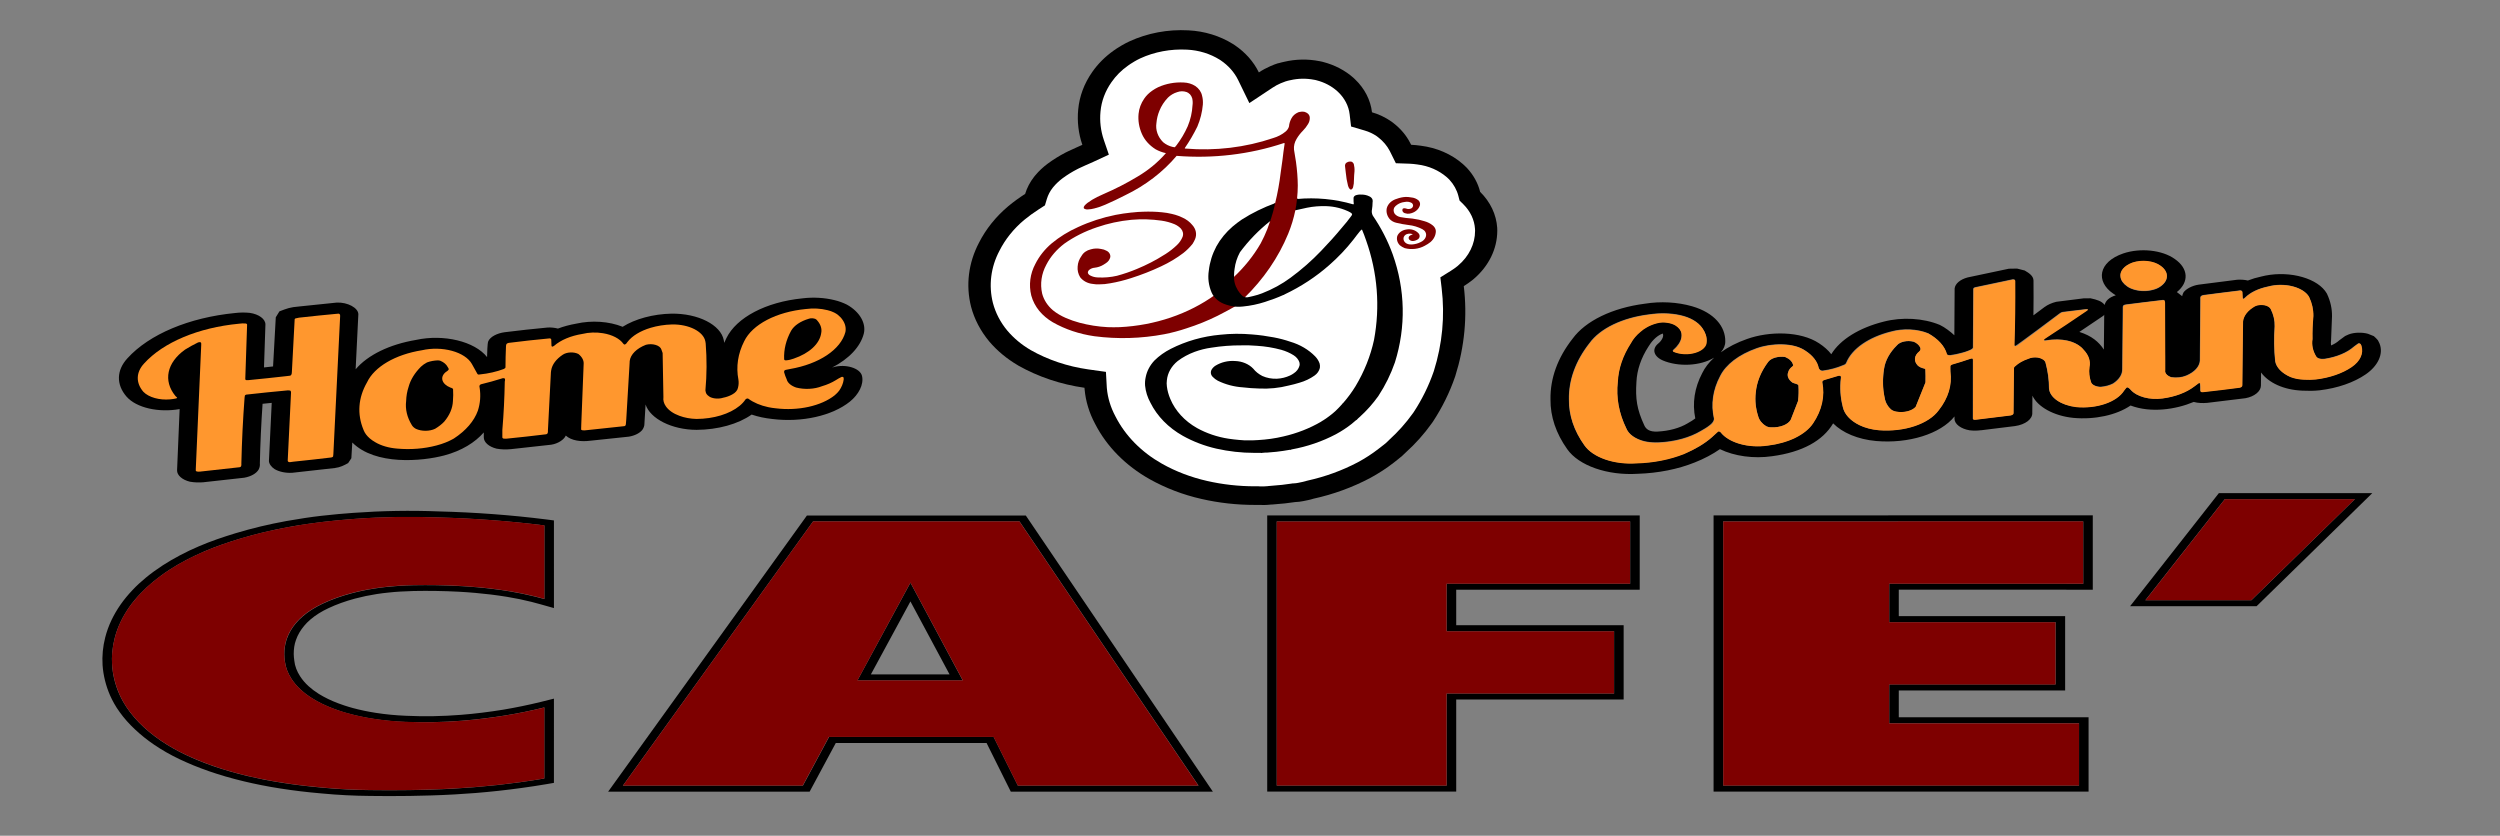 <?xml version="1.0" encoding="utf-8"?>
<!-- Generator: Adobe Illustrator 26.0.2, SVG Export Plug-In . SVG Version: 6.00 Build 0)  -->
<svg version="1.1" xmlns="http://www.w3.org/2000/svg" xmlns:xlink="http://www.w3.org/1999/xlink" x="0px" y="0px"
	 viewBox="0 0 350 117" style="enable-background:new 0 0 350 117;" xml:space="preserve">
<rect x="0" y="0" width="350" height="117" fill="#808080" stroke="none"/>
<style type="text/css">
	.st0{fill-rule:evenodd;clip-rule:evenodd;}
	.st1{fill-rule:evenodd;clip-rule:evenodd;fill:#FF972E;}
	.st2{fill-rule:evenodd;clip-rule:evenodd;fill:#FFFFFF;}
	.st3{fill-rule:evenodd;clip-rule:evenodd;fill:#7E0000;}
</style>
<g id="Layer_1">
	<path d="M49.32,61.95c3.22,3.23,9.76,2.64,12.88,1.81c2.45-0.65,4.32-1.83,5.53-3.22l0,0.69c0,0.68,0.7,1.31,1.78,1.58
		c0.65,0.12,1.34,0.14,2.01,0.07l-0.07,0.01l5.71-0.63c0.99-0.15,1.82-0.73,2.05-1.28c0.79,0.72,2.12,0.89,3.44,0.72l5.4-0.57
		c0.82-0.14,1.51-0.49,1.87-0.94c0.2-0.28,0.31-0.58,0.3-0.88l0.16-2.68c0.64,1.98,3.67,3.54,7.15,3.55c2.98-0.02,5.8-0.8,7.7-2.14
		c0.95,0.32,1.83,0.5,2.9,0.62c4.12,0.51,8.37-0.44,10.85-2.43c1.22-0.98,1.99-2.41,1.7-3.61c-0.27-1.1-2.32-1.7-3.99-1.22
		l-0.2,0.06c2.38-1.23,3.96-2.91,4.44-4.74c0.36-1.44-0.55-3.06-2.36-4.07c-0.52-0.26-1.1-0.48-1.73-0.63l0.04,0.01
		c-1.44-0.36-3.03-0.45-4.56-0.26c-5.09,0.51-9.22,2.68-10.63,5.58c-0.11,0.21-0.21,0.43-0.3,0.65l-0.06-0.37
		c-0.42-2.16-3.6-3.77-7.32-3.72c-2.56,0.05-5.1,0.74-6.84,1.84c-1.91-0.77-4.34-0.93-6.5-0.44c-0.91,0.16-1.77,0.39-2.56,0.69
		c-0.43-0.12-0.95-0.17-1.42-0.15c-2.02,0.19-4.04,0.41-6.04,0.66c-1.06,0.14-2.02,0.64-2.29,1.26c-0.14,0.31-0.15,1.71-0.17,2.22
		c-1.73-2.2-6.08-3.25-9.96-2.4c-3.68,0.62-6.74,2.1-8.44,4.11l0.38-7.72c-0.03-0.89-1.51-1.68-3.01-1.62l-5.22,0.54
		c-1.42,0.12-1.72,0.28-2.82,0.69l-0.51,0.83l-0.38,6.88l-1.27,0.14l0.2-6c0.02-0.77-0.92-1.46-2.2-1.64
		c-0.68-0.07-1.37-0.06-2.04,0.02c-6.44,0.63-12.02,2.97-15.08,6.34c-1.54,1.67-1.59,3.67-0.13,5.36c1.4,1.6,4.54,2.27,7.44,1.75
		l-0.36,8.57c-0.02,0.69,0.72,1.34,1.81,1.6c0.63,0.11,1.29,0.13,1.94,0.07l-0.03,0l5.68-0.63c0.96-0.17,1.71-0.6,2.03-1.16
		c0.14-0.28,0.19-0.57,0.16-0.85c0.06-2.78,0.19-5.56,0.38-8.34l1.28-0.13l-0.39,8.14c0.01,0.39,0.34,0.83,0.77,1.12
		c0.65,0.39,1.56,0.58,2.48,0.53l5.99-0.67c0.77-0.1,1.29-0.38,1.85-0.69l0.45-0.68L49.32,61.95z"/>
	<path d="M115.93,51.74c-1.81,1-1.24,0.67-2.13,1c-0.3,0.13-0.68,0.19-1.06,0.15c-0.01-0.02-0.01-0.04-0.02-0.05
		C113.87,52.56,114.95,52.19,115.93,51.74z"/>
	<path d="M33.79,64.89c0,0.14,0.07,0.47-0.23,0.52c-0.44,0.07-5.83,0.64-6,0.6c-0.1-0.03-0.16-0.09-0.15-0.15l0.75-17.75l-0.04-0.16
		c-0.03-0.04-0.09-0.06-0.15-0.06c-0.34,0-1.82,0.87-2.08,1.05c-2.55,1.83-3.08,4.35-1.35,6.48c0.05,0.05,0.29,0.25,0.24,0.29
		l-0.11,0.06c-1.69,0.38-3.73,0.03-4.61-0.93c-1.08-1.25-1.04-2.73,0.1-3.96c2.69-2.97,7.61-5.03,13.28-5.57
		c0.31-0.05,0.64-0.06,0.96-0.03c0.11,0.02,0.18,0.08,0.18,0.14l-0.25,7.64c0,0.07,0.04,0.12,0.14,0.15l0.28,0l5.82-0.62
		c0.17-0.03,0.22-0.16,0.24-0.24l0.42-7.65l0.07-0.12c0.32-0.12,0.66-0.15,1.02-0.18l5.04-0.52c0.14-0.01,0.23,0.13,0.23,0.18
		l-0.97,19.77l-0.08,0.12c-0.13,0.07-5.64,0.69-5.96,0.72c-0.21,0.02-0.32-0.1-0.32-0.2l0.46-9.48c-0.01-0.22,0.05-0.37-0.43-0.36
		l-5.83,0.6c-0.1,0.02-0.17,0.08-0.19,0.14l-0.04,0.27C34.01,58.72,33.86,61.8,33.79,64.89z"/>
	<path d="M63.53,61.4c-2.11,1.2-4.97,1.66-7.91,1.41c-2.36-0.2-4.16-1.21-4.72-2.64c-0.91-2.19-0.74-4.49,0.49-6.62
		c1.03-2.19,3.95-3.91,7.7-4.51c0.09-0.02,0.17-0.04,0.26-0.06c2.78-0.54,5.8,0.33,6.73,1.96c0.08,0.14,0.79,1.46,0.95,1.5
		l0.17-0.02c1.2-0.12,2.35-0.38,3.38-0.77c0.11-0.06,0.22-0.13,0.22-0.22l0.07-2.92l0.07-0.35c0.06-0.08,0.17-0.14,0.31-0.16
		c0.21-0.03,5.74-0.71,5.86-0.6l0.1,0.13c0,0.12,0.01,0.96,0.13,0.99c0.05,0.01,0.22-0.08,0.27-0.11c0.93-0.81,2.33-1.4,3.94-1.66
		c2.25-0.55,4.83,0.08,5.76,1.39l0.1,0.09c0.02,0.01,0.04,0.01,0.06,0.01l0.07-0.01l0.16-0.11l0.18-0.24
		c1.07-1.42,3.61-2.39,6.24-2.45c2.36-0.04,4.39,0.99,4.66,2.36l0.05,0.31c0.17,2.19,0.16,4.37-0.04,6.56
		c0.02,0.31,0.23,0.7,0.65,0.92c0.51,0.25,1.24,0.29,1.83,0.1c1.07-0.27,1.92-0.64,2.08-1.38c0.1-0.38,0.12-0.77,0.06-1.15
		c-0.73-4.16,1.13-8.92,9.44-9.88c1.01-0.13,2.07-0.08,3.03,0.16c1.92,0.47,2.76,1.96,2.51,3.07c-0.65,2.46-3.67,4.48-7.76,5.18
		c-0.44,0.08-0.92,0.1-0.82,0.46l0.36,0.99c0.12,0.48,0.6,0.89,1.31,1.14c1.19,0.31,2.57,0.23,3.65-0.19
		c0.71-0.21,1.35-0.49,1.9-0.83l0.84-0.47c0.01,0,0.03-0.01,0.04-0.01c0.09-0.01,0.19,0.02,0.21,0.08l0.03,0.3
		c-0.05,0.79-0.49,1.55-1.25,2.19c-1.89,1.51-5.13,2.23-8.26,1.83c-1.77-0.2-2.72-0.6-3.82-1.33l-0.03-0.02
		c-0.15-0.08-0.35,0.05-0.4,0.11c-0.21,0.32-0.49,0.62-0.83,0.9c-1.4,1.14-3.64,1.82-6.03,1.83c-1.9-0.05-3.58-0.74-4.3-1.77
		c-0.28-0.41-0.4-0.84-0.34-1.28l-0.11-6.18l-0.17-0.48c-0.02-0.08-0.06-0.16-0.12-0.24c-0.36-0.45-1.28-0.65-2.05-0.44
		c-1.45,0.55-2.32,1.5-2.28,2.51l-0.52,8.53c0,0.1-0.02,0.33-0.22,0.35l-5.34,0.57c-0.22,0.03-0.71,0.08-0.71-0.13l0.35-9.08
		c0.06-0.52-0.2-1.04-0.73-1.46c-0.65-0.32-1.63-0.28-2.19,0.1c-1,0.69-1.58,1.55-1.66,2.45l-0.42,8.22
		c0.01,0.14,0.03,0.43-0.25,0.48l-5.5,0.61c-0.16,0.02-0.33,0.02-0.48-0.01c-0.09-0.03-0.15-0.09-0.15-0.15l0-1.06
		c0.19-2.25,0.31-4.51,0.34-6.76c0.02-0.12,0.13-0.43-0.11-0.47c-0.09-0.01-0.18,0-0.26,0.02L70.22,53
		c-0.92,0.3-1.87,0.56-2.85,0.79c-0.22,0.06-0.26,0.23-0.24,0.35c0.17,1.12,0.15,2.25-0.23,3.36C66.38,58.95,65.22,60.3,63.53,61.4z
		"/>
	<path class="st0" d="M304.76,40.89c1.74-1.4,1.62-3.31-0.29-4.63c-1.75-1.26-4.81-1.59-7.21-0.78c-3.51,1.2-3.88,3.93-1.42,5.62
		c0.12,0.08,0.24,0.16,0.37,0.24c-0.95,0.3-1.42,0.76-1.56,1.35c-0.4-0.53-1.05-0.73-1.98-0.93l-0.97,0.01l-3.82,0.48
		c-0.64,0.16-1.2,0.41-1.63,0.73l0.06-0.05l-1.63,1.22c0.02-1.63,0.03-3.26,0.01-4.89c-0.02-0.59-0.52-0.98-1.23-1.39l-1.07-0.27
		l-1.15,0.02l-5.77,1.22c-1.05,0.28-1.75,0.88-1.82,1.55l-0.04,6.55c-0.48-0.46-1.33-1.12-2.03-1.45c-2.3-0.96-5.29-1.13-7.87-0.46
		c-3.42,0.86-6.08,2.51-7.33,4.56c-0.43-0.56-1.01-1.07-1.71-1.53c-2.6-1.72-6.96-1.72-10.09-0.6c-1.4,0.49-2.65,1.13-3.67,1.87
		c0.42-0.47,0.64-1,0.63-1.53c0.03-2.05-1.49-4-4.64-4.92c-2.06-0.59-4.42-0.72-6.63-0.36c-4.53,0.58-8.29,2.4-10.11,4.9
		c-2.09,2.66-3.14,5.56-3.09,8.49c-0.03,2.39,0.77,4.76,2.34,6.97c1.61,2.31,5.64,3.72,9.88,3.45c2.86-0.09,5.62-0.64,7.98-1.59
		c1.32-0.52,2.5-1.15,3.52-1.86c2.03,0.99,4.74,1.36,7.3,0.99c4.25-0.57,7.12-2.18,8.55-4.6c1.31,1.32,3.46,2.24,6.01,2.47
		c4.56,0.4,9.03-1,10.98-3.44l0,0.35c0.02,0.73,0.91,1.39,2.11,1.59c0.55,0.07,1.12,0.06,1.67-0.02c-0.06,0.01-0.12,0.02-0.18,0.03
		l4.87-0.6c1.46-0.21,2.48-0.99,2.42-1.87l0.02-2.39c0.72,1.55,2.96,2.83,5.71,3.11c3.01,0.28,6.05-0.38,8.03-1.73
		c2.82,1.07,6.3,0.57,8.84-0.5c0.62,0.17,1.23,0.18,1.88,0.13l5.35-0.65c1.29-0.23,2.17-0.98,2.18-1.76l0.02-1.84
		c1.05,1.42,3.12,2.43,5.79,2.54c0.82,0.04,1.6,0.04,2.41-0.05c2.52-0.3,4.79-1.09,6.46-2.24c1.66-1.14,2.53-2.83,1.92-4.32
		l-0.22-0.44c-0.11-0.16-0.39-0.41-0.57-0.58l-0.82-0.33c-0.79-0.23-1.97-0.21-2.71,0.09l-0.49,0.22l-0.83,0.61
		c-0.3,0.28-0.69,0.52-1.14,0.71c-0.04-0.24-0.04-0.49,0-0.73l0.13-3.33c0.02-1.06-0.21-2.12-0.69-3.14l-0.04-0.08
		c-1.19-2.08-5.04-3.2-8.59-2.5c-0.19,0.04-0.38,0.08-0.57,0.13c-0.67,0.14-1.3,0.33-1.89,0.56c-0.47-0.11-0.98-0.14-1.49-0.11
		l-5.41,0.69c-0.89,0.13-1.77,0.6-2.11,1.09c-0.09,0.17-0.15,0.35-0.19,0.52L304.76,40.89z M294.59,44.06l-0.05,4.88
		c-0.7-1.07-1.71-1.93-3.43-2.47l3.37-2.27C294.52,44.16,294.56,44.11,294.59,44.06z M239.98,50.07c-0.73,0.66-1.29,1.39-1.66,2.15
		c-1.09,2.06-1.42,4.23-0.98,6.36c-0.3,0.23-0.63,0.44-1,0.64l-0.08,0.05c-1.12,0.67-2.61,1.07-4.2,1.15
		c-1.14,0.06-1.62-0.34-1.86-0.87c-1.05-2.27-1.25-3.73-1.1-6.08c0.08-1.69,0.65-3.35,1.67-4.93c0.33-0.55,1.02-1.49,2.01-1.85
		c0.23,0.4-0.2,1.06-0.6,1.38c-1.01,0.82-0.64,1.9,0.73,2.44c-0.05-0.02-0.1-0.04-0.15-0.06C234.96,51.39,238.04,51.25,239.98,50.07
		z M239.68,61.2c-1.03,0.91-2.35,1.69-3.9,2.3c-1.98,0.8-4.31,1.26-6.72,1.33c-3.11,0.21-6.09-0.82-7.27-2.52
		c-1.45-2.03-2.18-4.2-2.15-6.4c-0.05-2.72,0.93-5.41,2.87-7.88c1.49-2.06,4.61-3.57,8.36-4.03c2.94-0.42,6.16,0.04,7.46,1.94
		c0.73,1.06,1.14,2.75-1.01,3.4c-0.97,0.3-2.15,0.25-3.04-0.13c-0.16-0.07-0.1-0.18-0.01-0.26c1.12-0.95,1.79-2.5,0.27-3.43
		c-0.63-0.39-1.72-0.54-2.56-0.32c-1.93,0.51-3.02,1.68-3.67,2.79c-1.13,1.74-1.75,3.57-1.84,5.42c-0.25,2.21,0.16,4.42,1.2,6.54
		c0.53,1.23,2.22,2.09,4.58,1.97c2.22-0.11,4.29-0.67,5.85-1.6c0.8-0.45,1.93-1.11,1.84-1.76c-0.45-1.99-0.16-4,0.86-5.92
		c0.8-1.63,2.63-3.02,5.11-3.9c2.07-0.74,5.07-0.83,6.79,0.31c1.05,0.67,1.71,1.52,1.89,2.42c0.04,0.18,0.27,0.44,0.6,0.4
		c1.01-0.13,1.97-0.39,2.8-0.75c0.29-0.1,0.41-0.18,0.48-0.38c0.8-1.94,3.12-3.55,6.26-4.34c1.68-0.47,3.66-0.38,5.19,0.24
		c1.38,0.77,2.29,1.78,2.6,2.88c0.04,0.15,0.27,0.21,0.52,0.19c0.75-0.08,3.07-0.6,3.16-1.05l0.05-8.24
		c0.01-0.09,0.1-0.17,0.24-0.21l5.25-1.11c0.21-0.02,0.34,0.03,0.35,0.17c0.03,2.98-0.01,5.96-0.11,8.95l0.02,0.15c0,0,0,0,0,0
		c0.02,0.03,0.09,0.05,0.15,0.04c0.18-0.04,5.98-4.39,6.21-4.56c0.09-0.08,0.22-0.14,0.36-0.18c0.25-0.05,3.37-0.41,3.5-0.41
		c0.06,0.01,0.08,0.06,0.05,0.09l-5.82,3.9l-0.32,0.25c-0.04,0.04-0.03,0.08,0.01,0.12c0.06,0.03,0.13,0.04,0.2,0.03
		c2.32-0.38,4.25,0.04,5.31,1.26c0.72,0.74,1.02,1.59,0.84,2.44c-0.09,0.72-0.01,1.44,0.23,2.15c0.15,0.37,0.71,0.63,1.36,0.64
		c0.65-0.05,1.25-0.22,1.74-0.47c0.85-0.56,1.31-1.28,1.28-2.03l0.08-8.5c-0.02-0.12,0-0.24,0.05-0.36c0.07-0.08,0.2-0.14,0.35-0.16
		l5.24-0.64l0.11,0.02l0.08,0.06c0.03,0.18,0.13,9.32,0.09,9.72c-0.09,0.41,0.24,0.8,0.85,1.01c0.73,0.12,1.52,0.03,2.13-0.23
		c1.14-0.49,1.84-1.26,1.89-2.08l0.07-8.64c-0.02-0.12-0.01-0.24,0.05-0.36c0.07-0.08,0.2-0.15,0.35-0.18l5.13-0.65
		c0.08-0.01,0.16,0.01,0.22,0.04c0.07,0.05,0.1,0.1,0.11,0.16l0.05,0.88l0.08,0.08c0.02,0.01,0.05,0.01,0.08,0l0.2-0.17
		c0.73-0.72,1.86-1.26,3.21-1.54c0.14-0.04,0.28-0.07,0.43-0.1c2.19-0.43,4.56,0.26,5.29,1.54c0.42,0.88,0.62,1.8,0.6,2.71
		c-0.1,1.07-0.14,2.13-0.12,3.2c-0.13,0.82,0.04,1.65,0.51,2.42c0.2,0.34,0.69,0.41,1.23,0.35c1.68-0.26,3.14-0.87,4.09-1.72
		l0.59-0.43c0.03-0.02,0.12-0.03,0.16-0.01l0.11,0.04l0.01,0.01c0.02,0.02,0.13,0.24,0.15,0.27c0.34,1.06-0.17,2.16-1.37,2.98
		c-1.29,0.89-3.05,1.5-5,1.73c-1.1,0.12-2.66,0.03-3.57-0.35c-1.21-0.54-1.98-1.34-2.12-2.22c-0.16-1.62-0.18-3.24-0.07-4.85
		c0.03-0.82-0.16-1.64-0.55-2.42c-0.05-0.11-0.14-0.21-0.25-0.29c-0.48-0.35-1.35-0.41-1.95-0.13c-1.01,0.56-1.61,1.33-1.69,2.15
		l-0.1,8.94c0,0.14-0.15,0.26-0.36,0.32l-4.96,0.6c-0.14,0.01-0.39,0.02-0.47-0.03l-0.07-0.11L308,53.68
		c-0.01-0.03-0.05-0.05-0.09-0.06c-0.04-0.01-0.08,0-0.11,0.01l-0.63,0.47c-1.1,0.84-2.67,1.43-4.44,1.67
		c-1.79,0.25-3.64-0.25-4.46-1.22c-0.09-0.11-0.22-0.22-0.37-0.31c-0.01,0-0.01,0-0.02-0.01c-0.08-0.02-0.17-0.01-0.21,0.03
		l-0.32,0.41c-1.02,1.61-3.84,2.57-6.73,2.3c-2.12-0.26-3.67-1.33-3.77-2.6c0-1.21-0.17-2.41-0.49-3.61
		c-0.09-0.34-0.51-0.62-1.08-0.72c-0.47-0.07-0.96,0-1.34,0.17c-0.74,0.25-1.36,0.6-1.81,1.02c-0.11,0.07-0.18,0.16-0.2,0.25
		l-0.06,6.31c0.03,0.16-0.15,0.31-0.42,0.35l-4.8,0.59c-0.18,0.03-0.46,0.04-0.46-0.13l0.01-8.11c0.02-0.09,0-0.19-0.04-0.28
		l-0.05-0.04l-0.07-0.01l-0.25,0.06c-0.82,0.29-1.66,0.55-2.51,0.79c-0.14,0.05-0.23,0.13-0.25,0.22l0.01,0.8
		c0.26,1.84-0.3,3.69-1.63,5.37c-1.39,1.94-4.83,3.09-8.4,2.81c-2.78-0.24-4.68-1.67-5.03-3.25c-0.34-1.33-0.43-2.68-0.27-4.02
		c0.02-0.1,0.05-0.33-0.16-0.36l-0.23,0.02l-1.91,0.57c-0.2,0.06-0.33,0.18-0.31,0.31c0.39,1.96-0.06,3.94-1.29,5.77
		c-1.08,1.6-3.47,2.76-6.35,3.11c-2.68,0.4-5.46-0.38-6.59-1.86c-0.05-0.07-0.25-0.18-0.36-0.11L239.68,61.2z M296.88,38.83
		c-0.16-0.81,0.49-1.6,1.67-2.03c1.31-0.44,2.97-0.26,3.91,0.43c1.27,0.88,1.2,2.18-0.17,3.01c-0.06,0.04-0.13,0.07-0.2,0.11
		c-1.29,0.63-3.21,0.52-4.28-0.23C297.28,39.75,296.95,39.31,296.88,38.83z"/>
	<path class="st0" d="M63.41,56.14l0.01-1.64c-0.02-0.08-0.11-0.16-0.24-0.19c-1.31-0.38-1.68-1.51-0.82-2.18
		c0.18-0.14,0.44-0.27,0.46-0.45c-0.17-0.33-0.65-1.22-1.53-1.22c-0.54,0.02-1.07,0.11-1.52,0.29c-1.37,0.62-2.26,2.38-2.57,3.4
		c-0.22,0.66-0.33,1.33-0.35,2c-0.14,1.14,0.13,2.29,0.79,3.36c0.12,0.21,0.32,0.39,0.58,0.54c0.79,0.36,1.9,0.35,2.68-0.01
		c0.5-0.3,0.93-0.64,1.28-1C62.96,58.13,63.38,57.15,63.41,56.14z M60.81,56.12c-0.03,0.76-0.35,1.51-0.92,2.2
		c-0.03,0.03-0.06,0.06-0.09,0.09c-0.53-1.25-0.41-2.87,0.01-4.14c0.25,0.32,0.59,0.61,1.01,0.87L60.81,56.12z"/>
	<path class="st0" d="M114.39,44.89c-0.18-0.28-0.73-0.41-1.19-0.26c-1.18,0.35-2.07,0.95-2.49,1.68c-0.71,1.28-1.04,2.63-0.98,3.98
		l0.07,0.13c0.23,0.14,1.03-0.12,1.26-0.2c2.21-0.75,3.65-2.09,3.86-3.58C115.05,46.03,114.86,45.43,114.39,44.89z"/>
	<path class="st0" d="M251.73,56.13c0.09-0.71,0.1-1.42,0.05-2.13c-0.01-0.09-0.1-0.18-0.24-0.22l-0.55-0.18
		c-0.62-0.41-0.86-0.98-0.64-1.51c0.07-0.29,0.28-0.56,0.59-0.79c0.09-0.08,0.12-0.17,0.07-0.26c-0.11-0.43-0.5-0.81-1.1-1.06
		c-0.97-0.14-1.97,0.16-2.37,0.69c-1.81,2.42-2.18,4.99-1.4,7.63c0.16,0.54,0.77,1.52,1.85,1.53c1.22,0.05,2.34-0.39,2.71-1.07
		L251.73,56.13z"/>
	<path class="st0" d="M269.57,53.53l-0.01-1.78c0-0.06-0.07-0.12-0.16-0.14c-0.38-0.08-0.7-0.23-0.91-0.43
		c-0.6-0.62-0.51-1.4,0.22-1.97c0.49-0.42-0.22-1.17-0.79-1.36c-0.88-0.23-1.92-0.01-2.34,0.5c-1.02,1.01-1.64,2.14-1.81,3.31
		c-0.23,1.47-0.48,5.63,1.75,5.99c1.06,0.18,2.18-0.11,2.68-0.68L269.57,53.53z"/>
	<path class="st1" d="M239.68,61.2c0.25-0.21,0.49-0.43,0.73-0.65l0.13-0.12c0.05-0.02,0.12-0.03,0.18-0.01
		c0.08,0.03,0.14,0.07,0.18,0.11c1.13,1.47,3.91,2.26,6.59,1.86c2.88-0.34,5.27-1.51,6.35-3.11c1.24-1.83,1.68-3.81,1.29-5.77
		c-0.02-0.13,0.11-0.26,0.31-0.31c0.65-0.18,1.28-0.37,1.91-0.57c0.07-0.02,0.15-0.03,0.23-0.02c0.06,0.01,0.12,0.04,0.14,0.07
		c0.04,0.09,0.04,0.19,0.02,0.29c-0.16,1.34-0.07,2.69,0.27,4.02c0.19,0.98,1.01,1.89,2.3,2.53c0.78,0.38,1.72,0.63,2.73,0.72
		c3.56,0.28,7-0.87,8.4-2.81c1.32-1.68,1.88-3.53,1.63-5.37c-0.02-0.27-0.02-0.54-0.01-0.8c0.02-0.09,0.12-0.17,0.25-0.22
		c0.86-0.24,1.69-0.51,2.51-0.79l0.25-0.06c0.02,0,0.05,0,0.07,0.01c0.02,0.01,0.04,0.02,0.05,0.04c0.04,0.09,0.05,0.19,0.04,0.28
		l-0.01,8.11c0,0.06,0.07,0.12,0.17,0.14c0.1,0.01,0.19,0.01,0.29-0.01l4.8-0.59c0.27-0.04,0.45-0.19,0.42-0.35l0.06-6.31
		c0.02-0.09,0.09-0.18,0.2-0.25c0.45-0.42,1.07-0.77,1.81-1.02c0.38-0.18,0.87-0.24,1.34-0.17c0.57,0.1,0.99,0.38,1.08,0.72
		c0.33,1.19,0.49,2.4,0.49,3.61c0.1,1.27,1.65,2.33,3.77,2.6c2.89,0.27,5.71-0.69,6.73-2.3l0.32-0.41c0.02-0.02,0.06-0.04,0.11-0.05
		c0.04-0.01,0.09,0,0.12,0.02c0.15,0.09,0.28,0.19,0.37,0.31c0.82,0.96,2.67,1.47,4.46,1.22c1.77-0.23,3.34-0.83,4.44-1.67
		l0.63-0.47c0.03-0.02,0.07-0.02,0.11-0.01c0.04,0.01,0.08,0.03,0.09,0.06c0.04,0.28,0.05,0.56,0.03,0.84c0,0.07,0,0.14,0.01,0.22
		c0,0.04,0.03,0.08,0.07,0.11c0.05,0.03,0.12,0.04,0.19,0.04c0.09,0,0.19-0.01,0.28-0.02c1.65-0.18,3.3-0.38,4.93-0.6l0.03,0
		c0.22-0.05,0.36-0.18,0.36-0.32l0.1-8.94c0.08-0.81,0.68-1.58,1.69-2.15c0.36-0.17,0.85-0.22,1.29-0.14
		c0.44,0.08,0.78,0.29,0.91,0.56c0.39,0.79,0.58,1.6,0.55,2.42c-0.12,1.62-0.09,3.24,0.07,4.85c0.14,0.88,0.91,1.69,2.12,2.22
		c0.56,0.22,1.21,0.35,1.89,0.37c0.56,0.03,1.13,0.03,1.69-0.03c1.95-0.24,3.71-0.85,5-1.73c1.2-0.82,1.7-1.91,1.37-2.98
		c-0.02-0.08-0.06-0.16-0.12-0.24c-0.01-0.01-0.02-0.02-0.03-0.03c0,0-0.01-0.01-0.01-0.01c-0.03-0.02-0.06-0.03-0.11-0.04
		c-0.05-0.01-0.1-0.01-0.15,0.01c0,0-0.01,0-0.01,0c-0.02,0.01-0.03,0.02-0.05,0.03c-0.19,0.13-0.37,0.26-0.54,0.4
		c-0.95,0.85-2.41,1.46-4.09,1.72c-0.02,0-0.03,0-0.05,0c-0.49,0.09-1.02-0.07-1.18-0.36c-0.47-0.78-0.64-1.6-0.51-2.42
		c-0.02-1.07,0.02-2.14,0.12-3.2c0.02-0.92-0.18-1.83-0.6-2.71c-0.38-0.66-1.22-1.19-2.31-1.47c-1.09-0.28-2.33-0.27-3.41,0.03
		c-1.35,0.27-2.49,0.82-3.21,1.54l-0.2,0.17c-0.02,0.01-0.05,0.01-0.08,0c-0.04-0.02-0.07-0.05-0.08-0.08
		c-0.02-0.29-0.04-0.59-0.05-0.88c-0.01-0.06-0.04-0.12-0.11-0.16c-0.06-0.03-0.14-0.05-0.22-0.04c-0.1,0.01-0.21,0.03-0.31,0.05
		c-1.61,0.19-3.22,0.39-4.82,0.61c-0.15,0.03-0.28,0.09-0.35,0.18c-0.06,0.12-0.07,0.24-0.05,0.36l-0.07,8.64
		c-0.05,0.83-0.75,1.6-1.89,2.08c-0.61,0.26-1.4,0.34-2.13,0.23c-0.6-0.21-0.94-0.6-0.85-1.01l-0.03-9.36
		c0.01-0.12-0.01-0.24-0.06-0.36c-0.02-0.02-0.04-0.05-0.08-0.06c-0.03-0.01-0.07-0.02-0.11-0.02c-0.15,0.01-0.29,0.02-0.43,0.05
		c-1.61,0.18-3.21,0.38-4.8,0.6c-0.15,0.02-0.28,0.08-0.35,0.16c-0.05,0.12-0.07,0.24-0.05,0.36l-0.08,8.5
		c0.03,0.75-0.43,1.47-1.28,2.03c-0.49,0.26-1.09,0.42-1.74,0.47c-0.65-0.01-1.21-0.27-1.36-0.64c-0.25-0.71-0.33-1.43-0.23-2.15
		c0.18-0.84-0.12-1.7-0.84-2.44c-0.74-0.97-2.49-1.53-4.29-1.39c-0.35,0.02-0.69,0.06-1.03,0.13c-0.07,0.01-0.15,0-0.2-0.03
		c-0.04-0.03-0.05-0.08-0.01-0.12c0.09-0.09,0.19-0.18,0.32-0.25c1.87-1.22,3.72-2.44,5.54-3.69c0.11-0.07,0.2-0.14,0.28-0.21
		c0.01-0.02,0.02-0.04,0.01-0.06c-0.01-0.02-0.03-0.03-0.05-0.03c-0.08-0.01-0.16-0.01-0.24,0c-1.09,0.13-2.18,0.27-3.26,0.41
		c-0.14,0.04-0.27,0.1-0.36,0.18c-1.97,1.5-3.96,2.99-5.97,4.46c-0.06,0.04-0.14,0.08-0.24,0.1c-0.03,0.01-0.06,0.01-0.09,0
		c-0.03-0.01-0.05-0.02-0.06-0.04c-0.03-0.05-0.03-0.1-0.02-0.15c0.1-2.98,0.13-5.96,0.11-8.95c0-0.06-0.05-0.11-0.11-0.15
		c-0.02-0.01-0.05-0.02-0.08-0.02c-0.05,0-0.11,0-0.16,0c-1.76,0.36-3.51,0.73-5.25,1.11c-0.14,0.04-0.23,0.12-0.24,0.21l-0.05,8.24
		c-0.05,0.13-0.19,0.24-0.39,0.31c-0.82,0.35-1.77,0.61-2.76,0.74c-0.12,0.01-0.25,0-0.36-0.03c-0.09-0.03-0.15-0.09-0.16-0.15
		c-0.3-1.1-1.21-2.11-2.6-2.88c-1.53-0.62-3.51-0.71-5.19-0.24c-3.14,0.79-5.46,2.4-6.26,4.34c-0.03,0.08-0.08,0.16-0.17,0.23
		c-0.08,0.06-0.19,0.11-0.32,0.15c-0.84,0.36-1.79,0.61-2.8,0.75c-0.14,0.02-0.28-0.01-0.38-0.07c-0.11-0.1-0.19-0.21-0.23-0.33
		c-0.17-0.9-0.83-1.75-1.89-2.42c-0.68-0.47-1.64-0.77-2.68-0.83c-1.43-0.1-2.88,0.08-4.11,0.52c-2.48,0.87-4.31,2.27-5.11,3.9
		c-1.01,1.91-1.31,3.93-0.86,5.92c0.01,0.3-0.13,0.59-0.42,0.83c-0.43,0.34-0.9,0.65-1.43,0.93c-1.56,0.93-3.63,1.5-5.85,1.6
		c-0.67,0.03-1.35-0.02-1.99-0.15c-1.31-0.33-2.28-1.01-2.59-1.82c-1.04-2.12-1.45-4.34-1.2-6.54c0.09-1.86,0.72-3.69,1.84-5.42
		c0.3-0.57,0.75-1.11,1.35-1.6c0.26-0.23,0.56-0.45,0.91-0.64c0.41-0.23,0.89-0.42,1.41-0.55c0.44-0.12,0.94-0.14,1.41-0.06
		c0.44,0.06,0.84,0.19,1.15,0.38c0.47,0.3,0.76,0.68,0.84,1.08c0.13,0.84-0.27,1.67-1.1,2.35c-0.06,0.05-0.09,0.1-0.09,0.16
		c0,0.04,0.04,0.08,0.1,0.1c0.89,0.38,2.07,0.43,3.04,0.13c1-0.3,1.61-0.9,1.58-1.56c0.04-0.63-0.16-1.26-0.57-1.84
		c-0.21-0.31-0.49-0.6-0.84-0.86c-0.48-0.36-1.09-0.65-1.79-0.85c-1.51-0.42-3.22-0.5-4.83-0.24c-3.75,0.46-6.87,1.97-8.36,4.03
		c-1.94,2.47-2.92,5.16-2.87,7.88c-0.03,2.19,0.7,4.37,2.15,6.4c1.18,1.7,4.15,2.73,7.27,2.52c2.41-0.06,4.74-0.53,6.72-1.33
		C237.33,62.89,238.65,62.11,239.68,61.2z M251.73,56.13l-1.02,2.63c-0.37,0.68-1.5,1.12-2.71,1.07c-0.26,0.01-0.52-0.04-0.71-0.14
		c-0.61-0.39-1-0.87-1.13-1.39c-0.37-1.09-0.49-2.21-0.35-3.32c0.13-1.49,0.72-2.95,1.74-4.32c0.4-0.54,1.4-0.83,2.37-0.69
		c0.6,0.25,0.99,0.64,1.1,1.06c0.05,0.09,0.02,0.19-0.07,0.26c-0.31,0.23-0.52,0.5-0.59,0.79c-0.22,0.53,0.02,1.1,0.64,1.51
		c0.17,0.07,0.36,0.13,0.55,0.18c0.14,0.04,0.23,0.13,0.24,0.22C251.83,54.7,251.81,55.42,251.73,56.13z M269.57,53.53l-1.38,3.42
		c-0.5,0.57-1.62,0.86-2.68,0.68c-0.32-0.05-0.6-0.16-0.79-0.32c-0.51-0.49-0.81-1.04-0.86-1.62c-0.29-1.34-0.33-2.7-0.1-4.05
		c0.17-1.17,0.79-2.3,1.81-3.31c0.42-0.51,1.46-0.73,2.34-0.5c0.44,0.2,0.75,0.47,0.9,0.78c0.12,0.19,0.08,0.41-0.11,0.58
		c-0.73,0.58-0.81,1.35-0.22,1.97c0.21,0.2,0.53,0.35,0.91,0.43c0.1,0.02,0.16,0.08,0.16,0.14
		C269.59,52.34,269.6,52.93,269.57,53.53z"/>
	<path class="st1" d="M33.79,64.89l0,0.04c0.02,0.12,0.01,0.25-0.05,0.37c-0.03,0.05-0.1,0.09-0.18,0.11
		c-1.83,0.21-3.67,0.42-5.51,0.61c-0.16,0.02-0.33,0.02-0.49-0.01c-0.1-0.03-0.16-0.09-0.15-0.15l0-0.2l0.76-17.35l0-0.19
		c0.01-0.05-0.01-0.11-0.04-0.16c-0.03-0.04-0.09-0.06-0.15-0.06c-0.1,0-0.19,0.02-0.27,0.05c-0.64,0.31-1.25,0.65-1.81,1
		c-2.55,1.83-3.08,4.35-1.35,6.48c0.08,0.08,0.17,0.15,0.24,0.23c0.01,0.02,0.01,0.04-0.01,0.06c-0.03,0.03-0.07,0.05-0.11,0.06
		c-0.27,0.06-0.55,0.1-0.84,0.13c-1.51,0.14-3.01-0.28-3.76-1.06c-1.08-1.25-1.04-2.73,0.1-3.96c2.69-2.97,7.61-5.03,13.28-5.57
		c0.31-0.05,0.64-0.06,0.96-0.03c0.11,0.02,0.18,0.08,0.18,0.14l0,0.14l-0.25,7.45l0,0.05l0.01,0.05c0.01,0.04,0.06,0.08,0.13,0.1
		l0.28,0c1.78-0.17,3.55-0.36,5.32-0.56c0.17-0.01,0.33-0.03,0.5-0.06c0.07-0.01,0.12-0.04,0.16-0.08c0.04-0.05,0.07-0.11,0.09-0.16
		l0.02-0.19l0.01-0.07l0.39-7.35l0-0.03c0-0.04,0.03-0.08,0.07-0.12l0.09-0.03c0.29-0.08,0.61-0.13,0.94-0.15
		c1.53-0.17,3.07-0.33,4.6-0.47c0.14-0.02,0.29-0.04,0.43-0.04c0.05,0,0.1,0.02,0.13,0.04c0.05,0.04,0.09,0.09,0.1,0.14l0.01,0.15
		l-0.95,19.33l-0.03,0.29c0,0.04-0.03,0.09-0.08,0.12c-0.06,0.04-0.14,0.06-0.22,0.07c-1.73,0.21-3.47,0.4-5.22,0.58
		c-0.17,0.03-0.35,0.05-0.52,0.07c-0.08,0.01-0.16-0.01-0.22-0.04c-0.06-0.05-0.1-0.1-0.1-0.16l0-0.04l0.46-9.44
		c0.01-0.09,0-0.18-0.04-0.27c-0.02-0.04-0.07-0.07-0.13-0.08c-0.08-0.01-0.17-0.02-0.26-0.02c-1.93,0.18-3.86,0.37-5.78,0.59
		c-0.02,0-0.04,0-0.06,0.01c-0.1,0.02-0.17,0.08-0.19,0.14l-0.04,0.27C34.01,58.72,33.86,61.8,33.79,64.89z"/>
	<path class="st1" d="M63.53,61.4c1.69-1.1,2.85-2.45,3.37-3.9c0.34-1.06,0.42-2.14,0.25-3.22l-0.03-0.14
		c-0.01-0.08,0.01-0.15,0.05-0.22c0.03-0.06,0.11-0.1,0.2-0.13c0.97-0.23,1.92-0.5,2.85-0.79l0.08-0.03
		c0.08-0.03,0.17-0.03,0.26-0.02c0.08,0.02,0.13,0.06,0.14,0.11c0.02,0.12,0.01,0.25-0.03,0.37c-0.04,2.25-0.15,4.51-0.34,6.76
		c-0.01,0.35-0.01,0.71,0,1.06c0,0.06,0.06,0.12,0.15,0.15c0.16,0.02,0.32,0.03,0.48,0.01c1.84-0.18,3.67-0.39,5.5-0.61
		c0.09-0.02,0.16-0.06,0.19-0.12c0.06-0.12,0.08-0.24,0.06-0.36l0-0.05l0.42-8.16l0.04-0.28c0.13-0.8,0.7-1.56,1.62-2.17
		c0.56-0.38,1.54-0.43,2.19-0.1c0.53,0.42,0.79,0.94,0.73,1.46l-0.33,8.39l-0.02,0.69c0,0.07,0.08,0.13,0.19,0.14
		c0.17,0.02,0.35,0.02,0.52-0.01l5.34-0.57c0.06-0.01,0.11-0.04,0.14-0.07c0.06-0.09,0.08-0.19,0.08-0.28l0.05-0.61l0.47-7.92
		l0.01-0.24c0.12-0.92,0.96-1.76,2.27-2.27c0.44-0.12,0.95-0.11,1.37,0.02c0.43,0.13,0.72,0.37,0.8,0.65
		c0.06,0.16,0.12,0.32,0.17,0.48l0.11,6.18c-0.06,0.44,0.06,0.88,0.34,1.28c0.38,0.55,1.04,1.02,1.9,1.33
		c0.72,0.27,1.54,0.42,2.39,0.44c2.4-0.01,4.64-0.69,6.03-1.83c0.34-0.28,0.62-0.58,0.83-0.9c0.04-0.05,0.11-0.09,0.19-0.12
		c0.07-0.02,0.15-0.02,0.2,0.01l0.03,0.02c0.72,0.53,1.68,0.94,2.77,1.17c0.34,0.07,0.69,0.13,1.05,0.16
		c3.13,0.39,6.37-0.32,8.26-1.83c0.23-0.2,0.44-0.41,0.61-0.63c0.35-0.5,0.57-1.03,0.64-1.57c0.01-0.1,0-0.2-0.03-0.3
		c-0.02-0.03-0.06-0.06-0.11-0.07c-0.04-0.01-0.1-0.01-0.14,0c-0.3,0.14-0.58,0.3-0.84,0.47c-0.55,0.34-1.19,0.62-1.9,0.83
		c-1.08,0.43-2.46,0.5-3.65,0.19c-0.71-0.25-1.19-0.66-1.31-1.14c-0.15-0.33-0.27-0.66-0.36-0.99c-0.01-0.07,0-0.15,0.03-0.22
		c0.03-0.05,0.1-0.1,0.19-0.12c0.2-0.04,0.4-0.08,0.6-0.12c4.08-0.7,7.11-2.72,7.76-5.18c0.11-0.57-0.02-1.15-0.39-1.69
		c-0.17-0.26-0.4-0.5-0.67-0.72c-0.15-0.12-0.33-0.22-0.52-0.32c-0.28-0.14-0.59-0.25-0.93-0.33c-0.95-0.24-2.01-0.3-3.03-0.16
		c-4.13,0.4-7.49,2.16-8.63,4.51c-0.88,1.74-1.16,3.56-0.81,5.37c0.06,0.38,0.04,0.77-0.06,1.15c-0.07,0.36-0.36,0.7-0.82,0.94
		c-0.36,0.2-0.79,0.36-1.26,0.45c-0.59,0.19-1.31,0.15-1.83-0.1c-0.06-0.03-0.11-0.07-0.16-0.11c-0.26-0.17-0.42-0.39-0.45-0.62
		l-0.04-0.2c0.2-2.18,0.21-4.37,0.04-6.56l-0.05-0.31c-0.27-1.37-2.29-2.4-4.66-2.36c-1.05,0.03-2.07,0.19-3,0.47
		c-1.43,0.43-2.58,1.12-3.24,1.98c-0.06,0.08-0.12,0.16-0.18,0.24c-0.04,0.04-0.1,0.08-0.16,0.11c-0.02,0.01-0.05,0.01-0.07,0.01
		c-0.02,0-0.04-0.01-0.06-0.01c-0.04-0.03-0.07-0.06-0.1-0.09c-0.51-0.72-1.56-1.27-2.85-1.48c-0.96-0.16-1.99-0.13-2.91,0.1
		c-1.61,0.26-3.01,0.85-3.94,1.66c-0.06,0.04-0.12,0.08-0.19,0.11c-0.03,0.01-0.06,0.01-0.08,0c-0.03-0.01-0.06-0.02-0.07-0.04
		c-0.01-0.03-0.02-0.05-0.03-0.08l-0.03-0.82l0-0.05c-0.01-0.05-0.05-0.09-0.1-0.13c-0.03-0.02-0.08-0.04-0.13-0.03
		c-1.92,0.18-3.83,0.39-5.73,0.63c-0.14,0.02-0.25,0.09-0.31,0.16c-0.05,0.11-0.07,0.23-0.07,0.35c-0.04,0.97-0.07,1.95-0.07,2.92
		c-0.01,0.08-0.08,0.14-0.18,0.19c-0.01,0.01-0.03,0.02-0.04,0.03c-1.03,0.39-2.18,0.65-3.38,0.77l-0.17,0.02
		c-0.07-0.02-0.12-0.05-0.15-0.08l-0.79-1.42c-0.46-0.81-1.47-1.47-2.79-1.83c-1.32-0.36-2.84-0.39-4.19-0.08
		c-3.75,0.6-6.67,2.32-7.7,4.51c-1.23,2.14-1.4,4.43-0.49,6.62c0.01,0.03,0.03,0.07,0.04,0.1c0.16,0.4,0.45,0.77,0.84,1.11
		c0.22,0.19,0.48,0.37,0.76,0.53c0.82,0.49,1.91,0.81,3.08,0.9c1.87,0.17,3.78,0.02,5.51-0.44C62.02,62.13,62.83,61.8,63.53,61.4z
		 M63.41,56.14c-0.04,1-0.46,1.99-1.22,2.89c-0.35,0.37-0.78,0.7-1.28,1c-0.78,0.37-1.89,0.37-2.68,0.01
		c-0.27-0.15-0.47-0.34-0.58-0.54c-0.66-1.08-0.93-2.22-0.79-3.36c0.02-0.67,0.13-1.34,0.35-2c0.27-0.99,0.86-1.94,1.73-2.81
		c0.23-0.22,0.52-0.42,0.84-0.59c0.45-0.17,0.98-0.27,1.52-0.29c0.14,0,0.27,0.03,0.38,0.07c0.48,0.21,0.82,0.51,0.99,0.85
		c0.07,0.1,0.13,0.2,0.16,0.3c-0.01,0.09-0.07,0.17-0.17,0.24l-0.01,0.01c-0.1,0.06-0.19,0.13-0.28,0.2
		c-0.82,0.7-0.51,1.66,0.69,2.14c0.04,0.01,0.09,0.03,0.13,0.04c0.13,0.04,0.22,0.11,0.24,0.19C63.46,55.05,63.46,55.6,63.41,56.14z
		 M114.43,44.89c0.47,0.54,0.66,1.14,0.54,1.74c-0.21,1.49-1.65,2.83-3.86,3.58c-0.32,0.12-0.68,0.21-1.06,0.24
		c-0.07,0.01-0.15-0.01-0.2-0.04c-0.05-0.04-0.07-0.08-0.07-0.13c-0.06-1.35,0.27-2.69,0.98-3.98c0.42-0.73,1.31-1.33,2.49-1.68
		c0.14-0.05,0.3-0.07,0.47-0.06c0.15,0.01,0.29,0.04,0.41,0.08C114.27,44.71,114.37,44.79,114.43,44.89z"/>
	<path class="st1" d="M296.88,38.78c-0.16-0.81,0.49-1.6,1.67-2.03c1.31-0.44,2.97-0.26,3.91,0.43c1.27,0.88,1.2,2.18-0.17,3.01
		c-1.19,0.69-3.12,0.69-4.3-0.01c-0.06-0.04-0.12-0.08-0.18-0.12C297.28,39.7,296.95,39.25,296.88,38.78z"/>
	<path class="st0" d="M197.57,20.27c0.45,0.02,0.9,0.07,1.34,0.13c2.23,0.28,4.29,1.17,5.86,2.54l0.09,0.08
		c0.15,0.13,0.29,0.27,0.43,0.41l0.08,0.08c0.91,0.98,1.55,2.13,1.85,3.35c1.43,1.41,2.27,3.18,2.39,5.04l0,0.05
		c0.01,0.1,0.01,0.21,0.01,0.31l0,0.06c-0.01,2.52-1.19,4.94-3.29,6.73c-0.06,0.05-0.11,0.1-0.17,0.14c-0.39,0.31-0.8,0.6-1.23,0.87
		c0.51,4.21,0.11,8.47-1.18,12.56c-0.01,0.04-0.03,0.08-0.04,0.12c-0.75,2.19-1.79,4.29-3.09,6.28c-0.06,0.09-0.13,0.19-0.2,0.28
		c-1.04,1.46-2.26,2.83-3.64,4.07c-0.31,0.32-0.65,0.62-1.02,0.9c-0.2,0.17-0.42,0.34-0.63,0.5c-1.04,0.81-2.16,1.53-3.34,2.17
		c-2.45,1.29-5.12,2.27-7.91,2.88c-0.24,0.08-0.48,0.14-0.72,0.19l-0.67,0.14c-0.38,0.08-0.78,0.13-1.17,0.14
		c-0.46,0.07-0.92,0.13-1.38,0.18l-0.08,0.01c-0.53,0.05-1.06,0.1-1.6,0.14l-0.1,0.01c-0.08,0.01-0.16,0.01-0.24,0.01
		c-0.59,0.07-1.19,0.08-1.78,0.05l-0.47,0c-2.53,0-5.04-0.28-7.48-0.84c-2.57-0.58-5.01-1.52-7.23-2.76
		c-3.38-1.9-6.04-4.6-7.65-7.76c-0.81-1.51-1.31-3.13-1.46-4.79l-0.01-0.06l-0.01-0.19c-3.31-0.47-6.47-1.53-9.27-3.11l-0.06-0.04
		c-1.55-0.91-2.91-2.04-4.01-3.34c-1.21-1.46-2.08-3.11-2.54-4.86c-0.76-3-0.37-6.13,1.1-8.94c0.97-1.92,2.37-3.67,4.12-5.14
		c0.74-0.61,1.52-1.18,2.35-1.71c0.26-0.85,0.68-1.66,1.25-2.39c0.06-0.08,0.12-0.16,0.19-0.23c0.49-0.59,1.06-1.12,1.7-1.6
		c0.78-0.58,1.62-1.1,2.5-1.56c0.14-0.08,0.29-0.15,0.45-0.22l0.94-0.43c0.05-0.02,0.1-0.04,0.15-0.07
		c0.28-0.12,0.56-0.24,0.83-0.37c-0.55-1.6-0.74-3.28-0.58-4.94c0.17-1.86,0.84-3.65,1.96-5.25c0.79-1.14,1.81-2.16,3.01-3.01
		c0.3-0.21,0.61-0.42,0.93-0.6c0.04-0.03,0.08-0.05,0.13-0.08l0.06-0.04c0.35-0.2,0.7-0.39,1.07-0.56c2.53-1.17,5.4-1.71,8.28-1.55
		c2.25,0.11,4.41,0.78,6.22,1.91c0.08,0.05,0.17,0.11,0.25,0.16c1.49,1.01,2.65,2.32,3.38,3.82c0.51-0.34,1.05-0.63,1.62-0.88
		c0.35-0.16,0.71-0.29,1.08-0.41L179,8.85c0.13-0.04,0.27-0.08,0.4-0.11l0.17-0.04c0.07-0.02,0.14-0.03,0.22-0.05
		c1.61-0.38,3.3-0.41,4.92-0.09l0.07,0.01c0.13,0.02,0.25,0.05,0.37,0.08l0.07,0.02c1.63,0.42,3.1,1.19,4.27,2.23
		c0.07,0.06,0.13,0.12,0.19,0.18c1.36,1.29,2.2,2.92,2.4,4.64c0.97,0.28,1.87,0.71,2.66,1.26l0.05,0.03
		c0.08,0.06,0.16,0.12,0.24,0.18l0.05,0.04c1.01,0.78,1.81,1.73,2.35,2.79l0.1,0.19L197.57,20.27z"/>
	<path class="st2" d="M197.38,22.92c0.34,0.02,0.68,0.05,1.02,0.1l0.06,0.01c1.55,0.19,2.98,0.82,4.08,1.77l0.09,0.08
		c0.07,0.06,0.14,0.13,0.21,0.2l0.08,0.08c0.61,0.66,1.04,1.44,1.25,2.26l0.17,0.66l0.52,0.51c0.98,0.97,1.56,2.18,1.64,3.46l0,0.06
		c0,0.05,0.01,0.1,0.01,0.16l0,0.06c0,1.82-0.86,3.57-2.38,4.85c-0.03,0.03-0.06,0.05-0.09,0.08c-0.3,0.24-0.62,0.47-0.95,0.67
		l-1.44,0.9l0.18,1.51c0.47,3.89,0.1,7.82-1.09,11.6c-0.01,0.02-0.01,0.04-0.02,0.06c-0.69,2-1.63,3.92-2.83,5.74
		c-0.03,0.05-0.07,0.1-0.11,0.15l-0.03,0.04c-0.93,1.3-2.02,2.52-3.25,3.64l-0.07,0.07l-0.07,0.07c-0.2,0.21-0.42,0.4-0.66,0.58
		l-0.08,0.06l-0.08,0.06c-0.16,0.14-0.33,0.27-0.5,0.39l-0.04,0.03c-0.9,0.7-1.87,1.33-2.91,1.89c-2.18,1.15-4.54,2.01-7.02,2.56
		l-0.16,0.04l-0.16,0.05c-0.12,0.04-0.24,0.07-0.36,0.09l-0.67,0.14c-0.19,0.04-0.38,0.06-0.58,0.07l-0.2,0.01l-0.19,0.03
		c-0.43,0.06-0.85,0.12-1.28,0.17c-0.5,0.05-0.99,0.09-1.49,0.13l-0.1,0.01c-0.04,0-0.08,0-0.12,0.01l-0.14,0.01l-0.14,0.02
		c-0.38,0.04-0.76,0.05-1.14,0.03l-0.12-0.01l-0.12,0l-0.41,0c-2.26,0-4.52-0.25-6.7-0.75c-2.24-0.51-4.38-1.32-6.31-2.41
		c-2.88-1.62-5.14-3.92-6.51-6.61l-0.02-0.04c-0.66-1.24-1.07-2.57-1.19-3.92l-0.01-0.15l-0.12-2.14l-2.49-0.35
		c-2.88-0.41-5.63-1.33-8.06-2.71c-1.26-0.74-2.36-1.66-3.25-2.71c-0.97-1.16-1.65-2.48-2.02-3.87c-0.62-2.46-0.3-5.02,0.91-7.31
		c0.81-1.61,1.98-3.07,3.45-4.31c0.65-0.53,1.33-1.03,2.05-1.49l0.87-0.56l0.27-0.9c0.17-0.56,0.45-1.1,0.83-1.58
		c0.04-0.05,0.07-0.09,0.11-0.13c0.36-0.43,0.78-0.82,1.24-1.17c0.65-0.48,1.34-0.91,2.08-1.29l0.04-0.02
		c0.07-0.04,0.15-0.08,0.22-0.11l0.96-0.44c0.03-0.01,0.05-0.02,0.08-0.03c0.31-0.13,0.62-0.27,0.92-0.41l2.2-1.02l-0.7-2.05
		c-0.44-1.29-0.6-2.64-0.47-3.98c0.13-1.46,0.66-2.87,1.54-4.12c0.61-0.88,1.39-1.67,2.32-2.32c0.23-0.17,0.47-0.32,0.72-0.47
		l0.05-0.03c0.02-0.01,0.04-0.03,0.06-0.04l0.05-0.03c0.26-0.15,0.53-0.3,0.81-0.43c2.01-0.93,4.29-1.35,6.57-1.23
		c1.65,0.08,3.23,0.57,4.56,1.4c0.05,0.03,0.1,0.06,0.14,0.09c1.08,0.73,1.92,1.68,2.45,2.76l1.57,3.23l3.24-2.15
		c0.36-0.24,0.74-0.45,1.14-0.62c0.23-0.1,0.46-0.19,0.7-0.27l0.08-0.02c0.07-0.02,0.13-0.04,0.2-0.06l0.17-0.04
		c0.04-0.01,0.08-0.02,0.13-0.03l0.06-0.01c1.1-0.26,2.25-0.28,3.36-0.06l0.07,0.01c0.06,0.01,0.12,0.03,0.18,0.04l0.07,0.02
		c1.11,0.28,2.11,0.81,2.9,1.52c0.04,0.03,0.08,0.07,0.11,0.1c0.92,0.87,1.5,1.98,1.63,3.15l0.2,1.7l1.9,0.56
		c0.62,0.18,1.19,0.45,1.7,0.8l0.05,0.04c0.04,0.03,0.08,0.06,0.12,0.09l0.05,0.04c0.68,0.53,1.22,1.17,1.59,1.88l0.1,0.2l0.76,1.53
		L197.38,22.92z"/>
	<path class="st3" d="M181.35,29.43c-0.23,1.12-0.56,2.22-1,3.29c-1.36,3.31-3.45,6.36-6.16,9c-0.22-0.06-0.41-0.19-0.54-0.36
		c-0.19-0.21-0.36-0.43-0.51-0.66c-0.33-0.53-0.52-1.11-0.56-1.71l0-0.06c1.58-1.45,2.9-3.09,3.92-4.86
		c0.35-0.65,0.66-1.32,0.93-2.01c0.14-0.37,0.26-0.75,0.39-1.12l-0.08,0.06l0.66-2.51l0.12-0.04c0.35-1.42,0.61-2.86,0.78-4.31
		l0.25-1.78c0.08-0.73,0.18-1.46,0.29-2.19c0.01-0.05,0.01-0.09,0-0.14c-0.03-0.01-0.07-0.01-0.1,0c-4.77,1.59-9.91,2.2-15.01,1.79
		c-1.91,2.26-4.37,4.15-7.22,5.52c-0.91,0.47-1.84,0.91-2.78,1.32c-0.48,0.21-0.99,0.39-1.52,0.52c-0.3,0.08-0.6,0.13-0.91,0.14
		c-0.19,0.02-0.38-0.03-0.52-0.12c-0.03-0.02-0.05-0.05-0.06-0.08c-0.01-0.11,0.03-0.22,0.1-0.31c0.12-0.14,0.26-0.28,0.42-0.4
		c0.42-0.31,0.88-0.59,1.36-0.83l0.89-0.41c1.67-0.72,3.27-1.54,4.79-2.46c1.52-0.9,2.85-2.01,3.95-3.27
		c-0.52-0.11-1.02-0.3-1.46-0.55c-0.87-0.55-1.54-1.3-1.91-2.16c-0.39-0.89-0.55-1.84-0.46-2.79c0.07-0.75,0.34-1.48,0.79-2.13
		c0.29-0.43,0.68-0.81,1.13-1.12c0.1-0.07,0.2-0.14,0.31-0.2c0.05-0.03,0.1-0.06,0.15-0.09c0.11-0.07,0.23-0.13,0.36-0.19
		c1.1-0.5,2.34-0.73,3.59-0.66c0.58,0.02,1.14,0.19,1.61,0.49c0.5,0.34,0.84,0.82,0.95,1.36c0.11,0.41,0.14,0.82,0.11,1.24
		c-0.09,1.05-0.35,2.09-0.77,3.08c-0.51,1.04-1.09,2.04-1.76,3.01c0,0.02,0.01,0.04,0.02,0.06l0.08,0.01
		c4.17,0.35,8.38-0.15,12.27-1.47c0.65-0.19,1.25-0.5,1.74-0.91c0.24-0.2,0.41-0.45,0.48-0.73c0.03-0.4,0.16-0.79,0.36-1.15
		c0.19-0.35,0.51-0.63,0.92-0.81l0.05-0.02c0.06-0.01,0.11-0.02,0.17-0.04c0.21-0.05,0.43-0.06,0.64-0.02
		c0.19,0.05,0.37,0.14,0.51,0.26c0.18,0.17,0.28,0.4,0.26,0.64c0,0.29-0.09,0.58-0.25,0.83c-0.2,0.33-0.43,0.64-0.71,0.92
		c-0.35,0.35-0.65,0.74-0.89,1.15c-0.28,0.46-0.41,0.98-0.36,1.5c0.1,0.58,0.2,1.15,0.28,1.73c0.15,1.1,0.24,2.2,0.25,3.3
		c0,0.61-0.04,1.22-0.1,1.82l0.1-0.01c-0.05,0.52-0.12,1.05-0.22,1.57L181.35,29.43z M162.84,19.91c0.37,0.31,0.82,0.54,1.33,0.66
		c0.08,0.01,0.16,0.03,0.24,0.04c0.06,0.01,0.11-0.01,0.13-0.06c0.03-0.06,0.08-0.12,0.14-0.17c0.65-0.85,1.18-1.76,1.6-2.7
		c0.39-0.94,0.62-1.93,0.67-2.93c0.05-0.33,0.03-0.66-0.04-0.98c-0.06-0.21-0.17-0.41-0.32-0.58c-0.02-0.01-0.03-0.02-0.05-0.03
		c-0.11-0.12-0.25-0.21-0.41-0.27c-0.42-0.15-0.9-0.15-1.32,0.01c-0.5,0.15-0.94,0.42-1.29,0.76c-0.53,0.55-0.93,1.17-1.2,1.84
		c-0.23,0.55-0.37,1.13-0.42,1.72C161.75,18.18,162.09,19.17,162.84,19.91z"/>
	<path class="st3" d="M170.14,41.26c0.39,0.59,1.02,1.03,1.77,1.25c0.18,0.06,0.36,0.12,0.54,0.16c0.22,0.05,0.44,0.09,0.67,0.11
		c-0.87,0.5-1.76,0.97-2.66,1.43c-1.39,0.69-2.85,1.28-4.36,1.76c-1,0.34-2.03,0.61-3.09,0.82c-3.22,0.61-6.55,0.71-9.81,0.28
		c-2.08-0.3-4.07-0.96-5.82-1.96c-0.73-0.43-1.36-0.96-1.88-1.58c-0.53-0.65-0.91-1.38-1.12-2.15c-0.37-1.49-0.17-3.05,0.57-4.43
		c0.54-1.08,1.32-2.06,2.3-2.89c1.09-0.9,2.32-1.66,3.66-2.26c1.66-0.77,3.44-1.35,5.29-1.72c0.71-0.14,1.43-0.24,2.16-0.32
		c0.05,0,0.1,0,0.15-0.01c0.52-0.06,1.04-0.1,1.56-0.11c0.87-0.03,1.74-0.01,2.61,0.08c0.47,0.04,0.93,0.12,1.39,0.23
		c0.31,0.07,0.62,0.16,0.91,0.27c0.19,0.07,0.37,0.15,0.54,0.23c0.56,0.25,1.05,0.61,1.41,1.06c0.51,0.56,0.66,1.3,0.38,1.97
		c-0.1,0.23-0.22,0.45-0.35,0.66c-0.02,0.02-0.03,0.04-0.05,0.06c-0.36,0.44-0.77,0.85-1.24,1.22c-0.95,0.72-2,1.35-3.12,1.87
		c-1.35,0.64-2.76,1.19-4.21,1.65c-0.95,0.31-1.92,0.55-2.91,0.72c-0.51,0.1-1.04,0.15-1.56,0.15c-0.3,0.01-0.59-0.01-0.88-0.06
		c-0.73-0.07-1.37-0.42-1.77-0.94c-0.28-0.46-0.4-0.98-0.35-1.5c0.03-0.53,0.22-1.04,0.55-1.49c0.25-0.45,0.72-0.78,1.28-0.91
		c0.47-0.14,0.98-0.16,1.47-0.05c0.25,0.03,0.5,0.11,0.71,0.23c0.39,0.17,0.61,0.54,0.56,0.91c-0.08,0.35-0.3,0.65-0.64,0.86
		c-0.1,0.08-0.21,0.15-0.33,0.21c-0.36,0.22-0.78,0.36-1.22,0.41c-0.27,0.02-0.52,0.12-0.72,0.27c-0.15,0.11-0.24,0.27-0.23,0.44
		c0.04,0.16,0.16,0.3,0.34,0.38c0.32,0.17,0.68,0.26,1.05,0.27c0.9,0.05,1.81-0.03,2.68-0.23c0.96-0.26,1.9-0.58,2.8-0.96
		c1.36-0.56,2.66-1.23,3.86-2l0.15-0.09c0.58-0.37,1.11-0.79,1.59-1.25c0.35-0.33,0.62-0.73,0.79-1.15
		c0.15-0.39,0.06-0.82-0.23-1.15c-0.24-0.26-0.55-0.47-0.89-0.62c-0.58-0.24-1.2-0.41-1.83-0.5c-1.39-0.2-2.8-0.24-4.2-0.12
		c-1.67,0.16-3.3,0.51-4.85,1.05c-1.65,0.55-3.18,1.32-4.54,2.28c-1.08,0.82-1.95,1.82-2.53,2.95c-0.69,1.27-0.9,2.68-0.59,4.05
		c0.23,0.88,0.75,1.69,1.5,2.33c0.54,0.44,1.16,0.8,1.83,1.09c0.61,0.26,1.25,0.49,1.9,0.66c1.28,0.34,2.6,0.55,3.93,0.62
		c0.57,0.02,1.14,0.02,1.71,0C161.69,45.56,166.39,43.97,170.14,41.26L170.14,41.26z"/>
	<path class="st3" d="M188.41,24.18c-0.04-0.29-0.07-0.58-0.1-0.86c-0.03-0.13-0.01-0.28,0.06-0.4c0.19-0.26,0.57-0.37,0.9-0.27
		c0.11,0.08,0.2,0.18,0.26,0.3c0.08,0.33,0.12,0.67,0.1,1.01l-0.05,0.6c0,0.23-0.01,0.46-0.03,0.69c0.01,0.31-0.03,0.62-0.11,0.92
		c-0.02,0.14-0.1,0.26-0.23,0.35c-0.03,0.02-0.08,0.03-0.12,0.02c-0.05-0.02-0.1-0.05-0.14-0.09c-0.11-0.14-0.19-0.29-0.23-0.46
		C188.57,25.4,188.46,24.79,188.41,24.18z"/>
	<path class="st3" d="M195.56,27.83c0.4-0.15,0.82-0.24,1.25-0.26c0.26,0,0.51,0.02,0.76,0.07c0.39,0.03,0.75,0.18,1.03,0.42
		c0.18,0.19,0.25,0.44,0.19,0.68c-0.17,0.6-0.75,1.06-1.47,1.17c-0.18,0.03-0.37,0.02-0.54-0.04c-0.24-0.03-0.42-0.2-0.45-0.4
		c-0.01-0.1,0.02-0.2,0.08-0.28c0.14-0.05,0.3-0.05,0.43,0c0.24,0.11,0.54,0.1,0.77-0.03c0.13-0.09,0.21-0.22,0.22-0.36
		c0.01-0.14-0.06-0.28-0.18-0.38c-0.28-0.16-0.62-0.22-0.95-0.15c-0.02,0-0.04,0.01-0.06,0.01c-0.37,0.04-0.71,0.16-1,0.36
		c-0.19,0.12-0.35,0.27-0.46,0.45c-0.12,0.28-0.09,0.58,0.08,0.84c0.19,0.23,0.46,0.39,0.78,0.46c0.25,0.05,0.5,0.09,0.76,0.12
		c0.63,0.04,1.25,0.12,1.86,0.25c0.26,0.06,0.52,0.13,0.77,0.21c0.43,0.12,0.83,0.32,1.16,0.59c0.25,0.2,0.41,0.48,0.43,0.78
		c0,0.58-0.27,1.14-0.75,1.55c-0.25,0.2-0.52,0.37-0.81,0.52c-0.83,0.46-1.86,0.58-2.8,0.33c-0.25-0.1-0.48-0.24-0.68-0.4
		c-0.36-0.36-0.49-0.84-0.36-1.3c0.2-0.48,0.69-0.83,1.28-0.91c0.62-0.12,1.27,0.08,1.67,0.51c0.24,0.24,0.24,0.59-0.01,0.82
		c-0.2,0.16-0.46,0.26-0.73,0.28c-0.18,0.01-0.35-0.04-0.48-0.15c-0.06-0.05-0.11-0.11-0.13-0.19c-0.03-0.11-0.01-0.22,0.06-0.31
		c0.1-0.11,0.24-0.19,0.4-0.24c0.03-0.01,0.06-0.01,0.08-0.02c0.01-0.01,0.02-0.03,0.01-0.04c-0.2-0.08-0.42-0.1-0.63-0.06
		c-0.29,0.04-0.52,0.22-0.61,0.45c-0.13,0.37,0.06,0.76,0.45,0.94c0.21,0.09,0.44,0.12,0.67,0.11c0.44-0.03,0.87-0.14,1.25-0.34
		c0.31-0.14,0.56-0.37,0.68-0.65c0.11-0.24,0.11-0.51-0.02-0.75c-0.09-0.17-0.24-0.3-0.42-0.4c-0.6-0.31-1.27-0.52-1.97-0.59
		c-0.58-0.07-1.16-0.18-1.73-0.32c-0.36-0.09-0.68-0.28-0.9-0.53c-0.36-0.44-0.5-0.98-0.39-1.51
		C194.32,28.51,194.86,28.03,195.56,27.83z"/>
	<path class="st0" d="M177.85,30.93c-1.64,1.3-3.07,2.78-4.26,4.39c-0.4,0.74-0.65,1.52-0.75,2.33c-0.04,0.26-0.07,0.53-0.07,0.79
		l0,0.1c-0.06,0.73,0.13,1.45,0.53,2.1c0.14,0.23,0.31,0.44,0.5,0.64c0.17,0.23,0.47,0.36,0.78,0.35c0.08-0.01,0.16-0.02,0.24-0.04
		l0.61-0.14c0.43-0.1,0.86-0.23,1.27-0.39c1.44-0.56,2.78-1.29,3.98-2.18c1.55-1.14,2.98-2.4,4.27-3.75c1-1.04,1.96-2.1,2.87-3.2
		c0.5-0.56,0.96-1.14,1.39-1.73c0.04-0.06,0.07-0.13,0.08-0.2l0-0.05c-0.07-0.1-0.17-0.18-0.29-0.24c-1-0.52-2.14-0.81-3.31-0.85
		c-0.91-0.03-1.82,0.04-2.71,0.22c-0.55,0.11-1.09,0.23-1.63,0.36c0.1-0.53,0.18-1.05,0.23-1.58c2.64-0.25,5.32,0.01,7.84,0.74
		c0.03,0,0.07,0,0.1-0.01l0.01-0.06c-0.03-0.23-0.04-0.46-0.03-0.69c-0.04-0.18,0.05-0.36,0.23-0.47c0.26-0.11,0.55-0.15,0.84-0.13
		c0.39-0.01,0.78,0.07,1.12,0.24c0.22,0.09,0.38,0.25,0.46,0.45c0.04,0.14,0.04,0.29,0.01,0.43c0,0.32-0.03,0.64-0.08,0.95
		c-0.07,0.29-0.03,0.6,0.11,0.87c1.17,1.71,2.1,3.53,2.79,5.43c1.76,4.92,1.87,10.15,0.31,15.12c-0.57,1.64-1.34,3.22-2.32,4.71
		c-0.75,1.06-1.64,2.06-2.64,2.96c-0.14,0.12-0.27,0.24-0.38,0.37c-0.09,0.05-0.17,0.1-0.24,0.17c-0.15,0.14-0.31,0.27-0.47,0.4
		c-0.68,0.54-1.42,1.02-2.21,1.45c-1.91,1.01-4.01,1.73-6.21,2.13c-0.04,0.01-0.07,0.03-0.1,0.05c-0.02,0.01-0.04,0.01-0.06,0.01
		c-0.03-0.01-0.05-0.01-0.08-0.01c-0.63,0.11-1.26,0.21-1.9,0.28c-0.42,0.04-0.84,0.08-1.26,0.11c-0.24,0-0.47,0.01-0.71,0.04
		c-0.03,0-0.06,0.01-0.08,0.02c-0.11-0.02-0.22-0.03-0.33-0.02c-0.24,0.01-0.47,0.01-0.71,0c-1.78,0-3.56-0.2-5.29-0.59
		c-1.67-0.38-3.26-0.99-4.71-1.8c-2.01-1.13-3.59-2.74-4.53-4.63c-0.41-0.75-0.67-1.56-0.75-2.39c-0.03-0.4,0-0.81,0.09-1.21
		c0.17-0.85,0.59-1.64,1.22-2.31c0.66-0.65,1.43-1.2,2.3-1.64c2.11-1.07,4.47-1.75,6.92-1.97c1.47-0.16,2.96-0.17,4.44-0.04
		c1.03,0.08,2.05,0.22,3.05,0.41c0.79,0.15,1.56,0.35,2.31,0.61c1.36,0.4,2.56,1.11,3.48,2.05c0.29,0.3,0.51,0.65,0.63,1.02
		c0.05,0.2,0.06,0.4,0.03,0.6c-0.1,0.42-0.36,0.8-0.75,1.07c-0.62,0.44-1.34,0.78-2.11,1c-0.49,0.15-0.98,0.28-1.49,0.39
		c-1.35,0.35-2.76,0.49-4.17,0.42c-0.75-0.02-1.5-0.07-2.24-0.16c-1.24-0.08-2.45-0.4-3.53-0.93c-0.26-0.14-0.5-0.32-0.69-0.52
		c-0.29-0.27-0.36-0.65-0.2-0.99c0.13-0.24,0.33-0.45,0.57-0.6c0.79-0.48,1.75-0.72,2.73-0.65c1,0.03,1.93,0.42,2.55,1.07
		c0.33,0.42,0.77,0.77,1.28,1.03c0.63,0.28,1.33,0.41,2.04,0.38c0.64-0.03,1.27-0.19,1.83-0.45c0.19-0.09,0.37-0.19,0.53-0.31
		c0.4-0.26,0.67-0.62,0.79-1.04c0.05-0.17,0.04-0.35-0.01-0.52c-0.14-0.38-0.41-0.71-0.78-0.95c-0.53-0.34-1.13-0.6-1.76-0.78
		c-1.11-0.3-2.26-0.49-3.42-0.56c-0.71-0.06-1.42-0.08-2.14-0.06c-1.41-0.01-2.82,0.1-4.2,0.32c-0.81,0.11-1.61,0.31-2.37,0.59
		c-0.86,0.32-1.66,0.75-2.36,1.28c-0.88,0.71-1.42,1.67-1.52,2.69c-0.04,0.29-0.04,0.58,0,0.86c0.07,0.6,0.24,1.19,0.48,1.76
		c0.69,1.66,2,3.09,3.73,4.07c1.35,0.75,2.86,1.26,4.44,1.5c0.48,0.07,0.97,0.13,1.46,0.17c0.46,0.05,0.93,0.07,1.39,0.06
		c0.42,0,0.84-0.01,1.25-0.04c1.2-0.07,2.4-0.23,3.56-0.51c1.89-0.43,3.68-1.13,5.29-2.07c0.05-0.02,0.09-0.06,0.11-0.1
		c0.03,0,0.06-0.01,0.08-0.02c0.34-0.21,0.67-0.44,0.98-0.68c0.28-0.21,0.54-0.42,0.79-0.65c0.34-0.32,0.66-0.65,0.97-1l0.02-0.07
		c0.05-0.01,0.09-0.03,0.11-0.07c0.66-0.75,1.24-1.54,1.75-2.37c1.23-2.05,2.1-4.23,2.59-6.49c0.87-4.66,0.49-9.42-1.11-13.93
		c-0.17-0.5-0.36-1.01-0.57-1.5c-0.02-0.01-0.04-0.02-0.06-0.01c-0.07,0.06-0.14,0.12-0.2,0.19c-0.33,0.4-0.64,0.81-0.95,1.22
		c-1,1.28-2.14,2.48-3.4,3.58c-1.83,1.61-3.92,2.99-6.22,4.08c-0.04,0.01-0.07,0.04-0.09,0.07c-0.03-0.01-0.05,0-0.08,0.01
		c-0.84,0.38-1.7,0.7-2.59,0.98c-0.99,0.32-2.03,0.54-3.08,0.64c-0.59,0.07-1.19,0.04-1.76-0.09c-0.19-0.04-0.38-0.1-0.56-0.16
		c-0.94-0.28-1.7-0.89-2.06-1.69c-0.43-0.99-0.56-2.05-0.4-3.09c0.13-1.17,0.49-2.32,1.06-3.39c0.57-1.03,1.34-1.97,2.28-2.78
		c0.41-0.35,0.84-0.67,1.29-0.98c1.44-0.92,3-1.68,4.66-2.29C178.35,29.28,178.11,30.11,177.85,30.93z"/>
	<path class="st0" d="M64.5,100.08c-2.53,0.2-5.09,0.25-7.64,0.13l0,0c-1.44-0.06-2.85-0.19-4.25-0.41c-1.1-0.17-2.19-0.4-3.23-0.68
		c-0.39-0.11-0.78-0.22-1.16-0.35c-0.3-0.1-0.59-0.2-0.88-0.31c-0.98-0.37-1.89-0.81-2.7-1.31c-0.54-0.34-1.02-0.7-1.45-1.09
		c-0.47-0.43-0.86-0.89-1.17-1.37l0,0c-0.46-0.7-0.74-1.44-0.82-2.2l0-0.01l0-0.01c-0.05-0.3-0.07-0.6-0.08-0.91
		c0-0.33,0.02-0.67,0.07-1c0.05-0.33,0.13-0.66,0.25-0.98c0.12-0.36,0.29-0.71,0.49-1.05c0.18-0.3,0.39-0.6,0.63-0.89
		c0.26-0.32,0.56-0.62,0.9-0.91c0.71-0.61,1.55-1.13,2.51-1.58c1.16-0.55,2.41-0.99,3.74-1.35c0.98-0.26,1.98-0.47,3.01-0.63
		c0.54-0.08,1.09-0.16,1.65-0.21c0.55-0.06,1.11-0.11,1.67-0.14c0.62-0.04,1.24-0.06,1.87-0.08c2.11-0.04,4.21-0.01,6.31,0.1
		c0.79,0.04,1.58,0.1,2.37,0.17c0.71,0.06,1.41,0.14,2.11,0.22c0.77,0.09,1.54,0.21,2.3,0.33c1.15,0.19,2.29,0.42,3.4,0.7
		c0.43,0.11,0.85,0.22,1.27,0.34l1.88,0.53V72.86l-1.08-0.14c-4.94-0.62-9.95-0.99-14.98-1.12c-4.01-0.16-8.02-0.09-12.01,0.2
		c-0.71,0.05-1.41,0.11-2.12,0.17c-0.78,0.07-1.56,0.15-2.34,0.24c-0.78,0.09-1.56,0.19-2.34,0.31c-0.86,0.13-1.72,0.27-2.56,0.42
		c-2.47,0.45-4.86,1.02-7.17,1.72c-0.87,0.26-1.73,0.55-2.58,0.84c-0.86,0.3-1.7,0.63-2.52,0.98c-0.91,0.39-1.79,0.8-2.63,1.25
		c-0.85,0.44-1.65,0.92-2.42,1.41c-0.85,0.55-1.65,1.13-2.39,1.74c-0.67,0.55-1.29,1.12-1.85,1.72c-0.63,0.66-1.19,1.34-1.68,2.04
		c-0.49,0.7-0.91,1.42-1.26,2.15c-0.38,0.8-0.68,1.62-0.89,2.45c-0.33,1.28-0.45,2.58-0.37,3.88c0.1,1.43,0.45,2.86,1.05,4.24l0,0
		c0.17,0.38,0.36,0.76,0.57,1.13c0.23,0.41,0.49,0.82,0.78,1.21c0.6,0.84,1.31,1.64,2.12,2.4c0.81,0.76,1.71,1.49,2.7,2.16
		c1.09,0.74,2.29,1.43,3.58,2.04c0.62,0.29,1.25,0.57,1.9,0.84c0.72,0.29,1.45,0.57,2.2,0.83c0.75,0.26,1.51,0.5,2.29,0.73
		c0.86,0.25,1.73,0.48,2.61,0.69c0.8,0.19,1.61,0.37,2.43,0.53c0.9,0.18,1.81,0.34,2.73,0.48c0.91,0.14,1.83,0.27,2.76,0.38
		c0.48,0.06,0.97,0.11,1.45,0.16c0.53,0.06,1.07,0.11,1.6,0.15c2.21,0.21,4.43,0.32,6.66,0.34c0.88,0.01,1.76,0.02,2.64,0.02
		c0.98,0,1.97,0,2.95-0.02c0.99-0.01,1.98-0.04,2.96-0.07c1.1-0.03,2.19-0.08,3.28-0.14c0.99-0.06,1.97-0.12,2.96-0.2
		c1.09-0.09,2.17-0.19,3.25-0.31c1.08-0.12,2.15-0.25,3.22-0.4c1.18-0.16,2.35-0.34,3.52-0.54l0.98-0.17V97.81l-1.84,0.46
		c-1.71,0.42-3.46,0.78-5.23,1.08C68.51,99.67,66.51,99.92,64.5,100.08z M64.67,100.9c2.07-0.17,4.12-0.42,6.14-0.75
		c1.83-0.3,3.63-0.67,5.38-1.11l0.02,0v9.95c-1.14,0.19-2.3,0.37-3.45,0.53c-1.05,0.14-2.1,0.27-3.16,0.39
		c-1.06,0.11-2.13,0.21-3.19,0.3c-0.97,0.08-1.94,0.14-2.91,0.2c-1.08,0.06-2.15,0.11-3.23,0.14c-0.97,0.03-1.95,0.05-2.92,0.07
		c-0.97,0.01-1.94,0.02-2.92,0.02c-0.88,0-1.75-0.01-2.62-0.02c-2.17-0.02-4.34-0.13-6.49-0.33c-0.53-0.05-1.05-0.1-1.58-0.15
		c-0.47-0.05-0.95-0.1-1.42-0.16c-0.9-0.11-1.8-0.23-2.69-0.37c-0.89-0.14-1.77-0.29-2.65-0.46c-0.79-0.16-1.58-0.33-2.35-0.51
		c-0.85-0.2-1.69-0.43-2.52-0.67c-0.75-0.22-1.48-0.45-2.21-0.7c-0.72-0.25-1.43-0.52-2.12-0.8c-0.62-0.26-1.23-0.52-1.82-0.81
		c-1.22-0.58-2.36-1.23-3.41-1.94c-2.34-1.59-4.17-3.46-5.32-5.49c-0.2-0.35-0.38-0.71-0.54-1.07c-0.58-1.32-0.91-2.69-1-4.06
		c-0.08-1.24,0.04-2.48,0.35-3.71c0.2-0.79,0.48-1.58,0.85-2.34c0.33-0.7,0.74-1.38,1.2-2.05c0.47-0.67,1.01-1.32,1.61-1.94
		c0.54-0.57,1.13-1.11,1.77-1.64c0.71-0.58,1.47-1.14,2.29-1.67c0.74-0.48,1.51-0.93,2.32-1.35c0.81-0.42,1.65-0.82,2.52-1.2
		c0.79-0.34,1.6-0.65,2.42-0.94c0.82-0.29,1.66-0.56,2.51-0.82c2.25-0.68,4.57-1.24,6.97-1.67c0.83-0.15,1.66-0.29,2.5-0.41
		c0.76-0.11,1.52-0.21,2.28-0.3c0.76-0.09,1.52-0.17,2.29-0.24c0.69-0.06,1.38-0.12,2.07-0.17c3.91-0.29,7.86-0.35,11.79-0.2
		c4.97,0.13,9.91,0.5,14.78,1.11l0.01,0v10.31c-0.44-0.12-0.88-0.24-1.33-0.35c-1.15-0.29-2.35-0.53-3.54-0.73
		c-0.79-0.13-1.58-0.25-2.38-0.34c-0.72-0.09-1.45-0.17-2.18-0.23c-0.81-0.07-1.62-0.13-2.44-0.17c-2.16-0.12-4.3-0.15-6.47-0.11
		c-0.65,0.01-1.31,0.04-1.96,0.08c-0.59,0.04-1.18,0.09-1.76,0.15c-0.59,0.06-1.17,0.14-1.74,0.23c-1.1,0.17-2.17,0.39-3.21,0.67
		c-1.43,0.38-2.78,0.86-4.03,1.45c-1.06,0.5-2,1.09-2.78,1.76c-0.37,0.32-0.71,0.66-1,1.01c-0.27,0.32-0.5,0.65-0.7,0.99
		c-0.22,0.38-0.4,0.77-0.54,1.16c-0.12,0.36-0.21,0.72-0.27,1.08c-0.06,0.36-0.08,0.72-0.08,1.09c0,0.33,0.03,0.65,0.08,0.98
		c0.1,0.84,0.41,1.67,0.92,2.45c0.35,0.54,0.78,1.05,1.3,1.52c0.47,0.44,1.01,0.84,1.6,1.21c0.88,0.56,1.88,1.03,2.95,1.44
		c0.31,0.12,0.63,0.23,0.95,0.34c0.41,0.13,0.82,0.26,1.25,0.37c1.11,0.3,2.26,0.54,3.43,0.72c0.77,0.12,1.55,0.22,2.33,0.29
		c0.71,0.07,1.43,0.11,2.14,0.14C59.4,101.16,62.05,101.11,64.67,100.9z"/>
	<path class="st0" d="M177.41,72.16v38.66h26.46V97.93h23.44v-10.4h-23.44v-4.97h25.69v-10.4H177.41z M178.74,73h49.49v8.73h-25.69
		v6.64h23.44v8.73h-23.44v12.89h-23.8V73z"/>
	<path class="st0" d="M85.14,110.83h28.21l3.66-6.81h21.11l3.39,6.81h28.29l-26.19-38.66h-30.64L85.14,110.83z M87.2,109.99
		l26.63-37h28.9l25.07,37h-25.3l-3.39-6.81h-23.04l-3.66,6.81H87.2z"/>
	<path class="st0" d="M289.28,82.56h3.71V72.15h-28.63v0.01H239.9v38.66h52.5v-10.4h-26.57v-3.76h23.29v-10.4h-23.29v-3.71H289.28z
		 M289.28,81.73H264.5v5.37h23.29v8.73H264.5v5.42h26.57v8.73h-49.84V73h24.46v-0.01h25.97v8.75H289.28z"/>
	<path class="st0" d="M298.21,84.87h17.71l16.2-15.83h-21.48L298.21,84.87z M300.34,84.04l11.13-14.16h18.22l-14.5,14.16H300.34z"/>
	<path class="st0" d="M127.46,81.59l-7.41,13.66h14.72L127.46,81.59z M127.46,84.2l5.48,10.22h-11.02L127.46,84.2z"/>
	<path class="st3" d="M76.2,99.05v9.93c-8.12,1.38-15.69,1.74-24.4,1.62c-2.17-0.02-4.34-0.13-6.49-0.33
		c-6.96-0.61-13.67-1.93-19.35-4.63c-4.48-2.13-7.8-5.15-9.26-8.5c-1.1-2.53-1.32-5.18-0.65-7.76c1.4-5.61,6.9-10.28,14.98-13.13
		c5.78-2.04,11.77-3.12,18.61-3.61c3.91-0.29,7.86-0.35,11.79-0.2c4.97,0.13,9.91,0.5,14.78,1.11v10.29
		c-5.63-1.6-12.21-2.04-18.33-1.93c-4.62,0.09-9.05,0.85-12.71,2.57c-4.16,1.96-5.78,4.94-5.3,8.07c0.1,0.84,0.41,1.67,0.92,2.46
		c2.58,3.98,9.43,5.77,15.98,6.04c2.64,0.12,5.28,0.07,7.91-0.14C68.63,100.59,72.5,99.97,76.2,99.05z"/>
	<polygon class="st3" points="178.75,73.01 228.21,73.01 228.21,81.72 202.52,81.72 202.52,88.38 225.96,88.38 225.96,97.09 
		202.52,97.09 202.52,109.98 178.75,109.98 	"/>
	<path class="st3" d="M87.22,109.98h25.16l3.66-6.81h23.06l3.39,6.81h25.27l-25.05-36.98h-28.88L87.22,109.98z M127.46,81.56
		l7.34,13.7h-14.76L127.46,81.56z"/>
	<polygon class="st3" points="289.28,81.72 291.64,81.72 291.64,72.99 265.7,72.99 265.7,73.01 241.25,73.01 241.25,109.98 
		291.06,109.98 291.06,101.27 264.48,101.27 264.48,95.83 287.77,95.83 287.77,87.11 264.48,87.11 264.48,81.72 265.7,81.72 	"/>
	<polygon class="st3" points="300.37,84.03 311.48,69.89 329.67,69.89 315.18,84.03 	"/>
</g>
<g id="Guide">
</g>
<g id="Guide_00000027585759595415144280000006366582886960495761_">
</g>
</svg>
